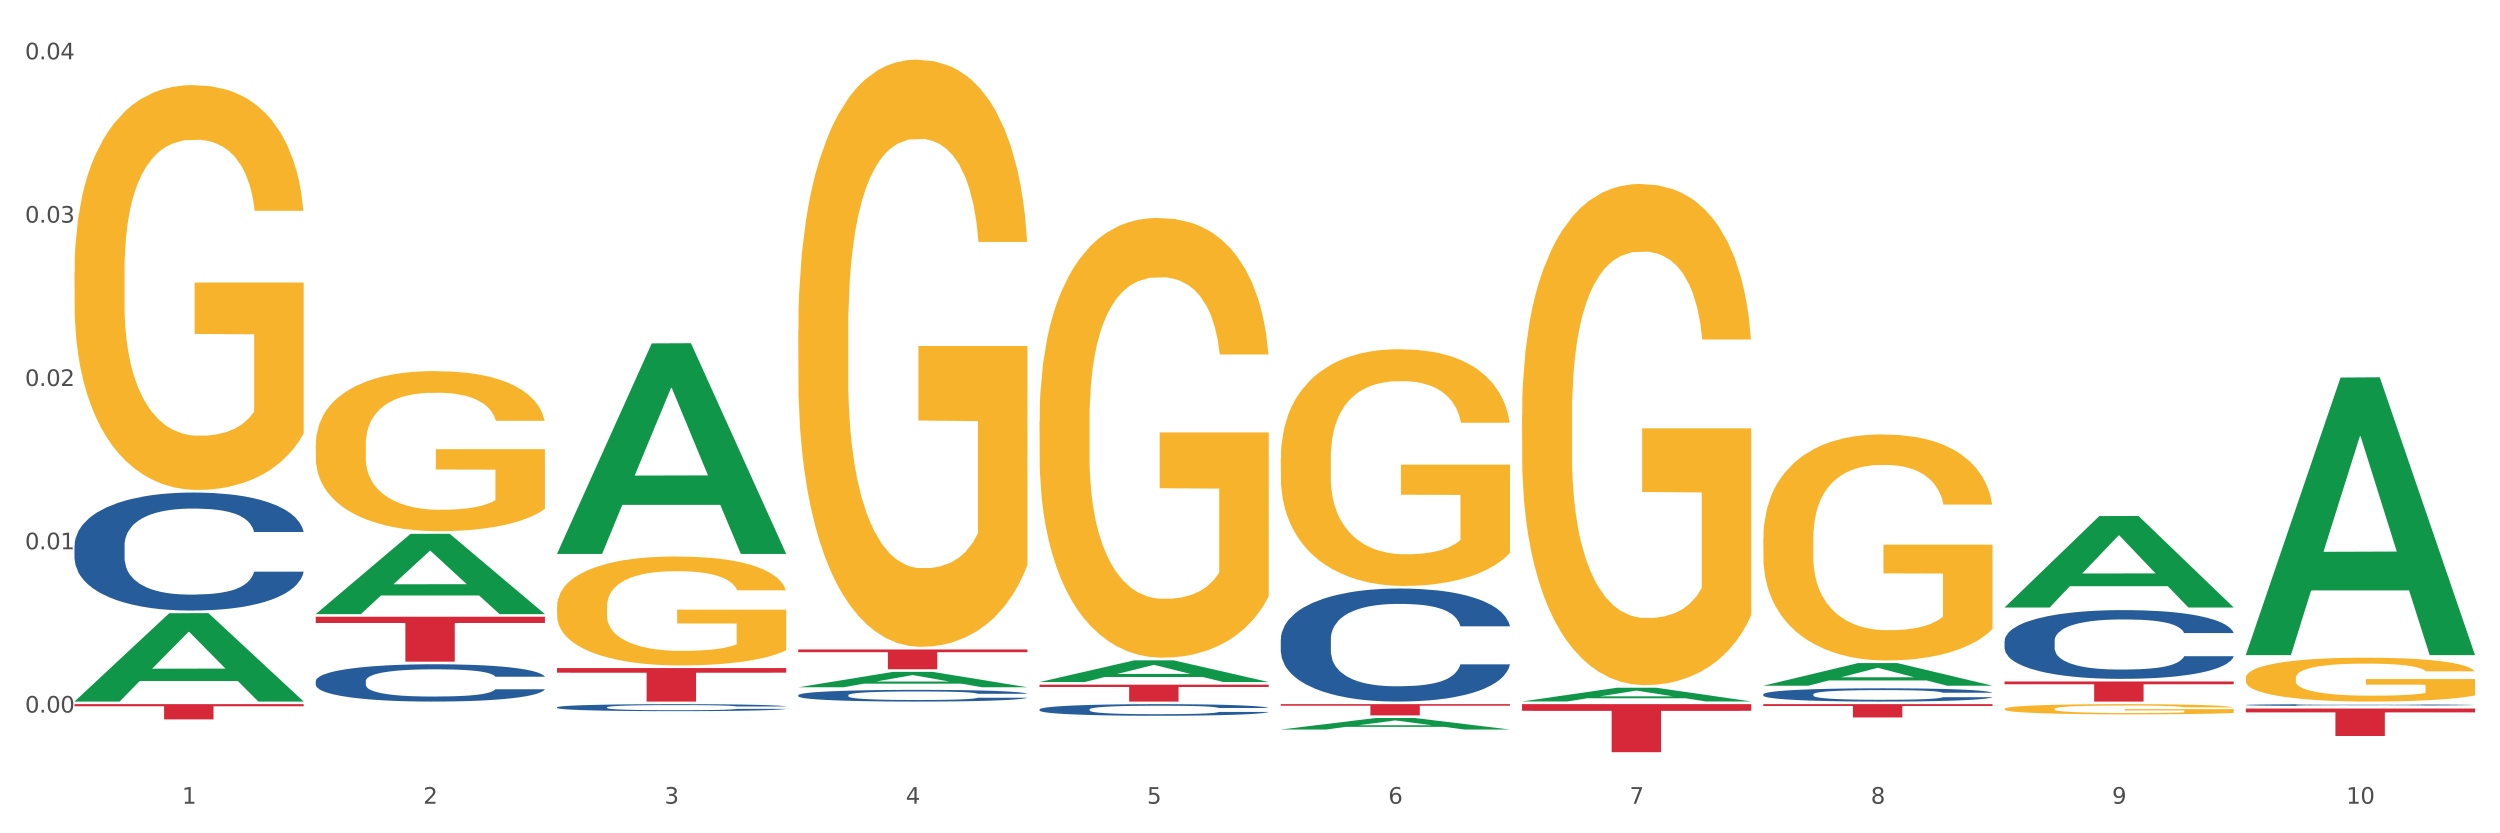 <?xml version="1.0" encoding="utf-8" standalone="no"?>
<!DOCTYPE svg PUBLIC "-//W3C//DTD SVG 1.1//EN"
  "http://www.w3.org/Graphics/SVG/1.1/DTD/svg11.dtd">
<svg xmlns:xlink="http://www.w3.org/1999/xlink" width="1080pt" height="360pt" viewBox="0 0 1080 360" xmlns="http://www.w3.org/2000/svg" version="1.1">
 <rect x="0" y="0" width="1080" height="360" fill="#333333" stroke="none"/>
 <defs>
  <style type="text/css">*{stroke-linejoin: round; stroke-linecap: butt}</style>
 </defs>
 <g id="figure_1">
  <g id="patch_1">
   <path d="M 0 360 
L 1080 360 
L 1080 0 
L 0 0 
z
" style="fill: #ffffff; stroke: #ffffff; stroke-linejoin: miter"/>
  </g>
  <g id="axes_1">
   <g id="matplotlib.axis_1">
    <g id="xtick_1">
     <g id="text_1">
      <!-- 1 -->
      <g style="fill: #4d4d4d" transform="translate(78.627 347.204) scale(0.096 -0.096)">
       <defs>
        <path id="DejaVuSans-31" d="M 794 531 
L 1825 531 
L 1825 4091 
L 703 3866 
L 703 4441 
L 1819 4666 
L 2450 4666 
L 2450 531 
L 3481 531 
L 3481 0 
L 794 0 
L 794 531 
z
" transform="scale(0.016)"/>
       </defs>
       <use xlink:href="#DejaVuSans-31"/>
      </g>
     </g>
    </g>
    <g id="xtick_2">
     <g id="text_2">
      <!-- 2 -->
      <g style="fill: #4d4d4d" transform="translate(182.851 347.204) scale(0.096 -0.096)">
       <defs>
        <path id="DejaVuSans-32" d="M 1228 531 
L 3431 531 
L 3431 0 
L 469 0 
L 469 531 
Q 828 903 1448 1529 
Q 2069 2156 2228 2338 
Q 2531 2678 2651 2914 
Q 2772 3150 2772 3378 
Q 2772 3750 2511 3984 
Q 2250 4219 1831 4219 
Q 1534 4219 1204 4116 
Q 875 4013 500 3803 
L 500 4441 
Q 881 4594 1212 4672 
Q 1544 4750 1819 4750 
Q 2544 4750 2975 4387 
Q 3406 4025 3406 3419 
Q 3406 3131 3298 2873 
Q 3191 2616 2906 2266 
Q 2828 2175 2409 1742 
Q 1991 1309 1228 531 
z
" transform="scale(0.016)"/>
       </defs>
       <use xlink:href="#DejaVuSans-32"/>
      </g>
     </g>
    </g>
    <g id="xtick_3">
     <g id="text_3">
      <!-- 3 -->
      <g style="fill: #4d4d4d" transform="translate(287.074 347.204) scale(0.096 -0.096)">
       <defs>
        <path id="DejaVuSans-33" d="M 2597 2516 
Q 3050 2419 3304 2112 
Q 3559 1806 3559 1356 
Q 3559 666 3084 287 
Q 2609 -91 1734 -91 
Q 1441 -91 1130 -33 
Q 819 25 488 141 
L 488 750 
Q 750 597 1062 519 
Q 1375 441 1716 441 
Q 2309 441 2620 675 
Q 2931 909 2931 1356 
Q 2931 1769 2642 2001 
Q 2353 2234 1838 2234 
L 1294 2234 
L 1294 2753 
L 1863 2753 
Q 2328 2753 2575 2939 
Q 2822 3125 2822 3475 
Q 2822 3834 2567 4026 
Q 2313 4219 1838 4219 
Q 1578 4219 1281 4162 
Q 984 4106 628 3988 
L 628 4550 
Q 988 4650 1302 4700 
Q 1616 4750 1894 4750 
Q 2613 4750 3031 4423 
Q 3450 4097 3450 3541 
Q 3450 3153 3228 2886 
Q 3006 2619 2597 2516 
z
" transform="scale(0.016)"/>
       </defs>
       <use xlink:href="#DejaVuSans-33"/>
      </g>
     </g>
    </g>
    <g id="xtick_4">
     <g id="text_4">
      <!-- 4 -->
      <g style="fill: #4d4d4d" transform="translate(391.298 347.204) scale(0.096 -0.096)">
       <defs>
        <path id="DejaVuSans-34" d="M 2419 4116 
L 825 1625 
L 2419 1625 
L 2419 4116 
z
M 2253 4666 
L 3047 4666 
L 3047 1625 
L 3713 1625 
L 3713 1100 
L 3047 1100 
L 3047 0 
L 2419 0 
L 2419 1100 
L 313 1100 
L 313 1709 
L 2253 4666 
z
" transform="scale(0.016)"/>
       </defs>
       <use xlink:href="#DejaVuSans-34"/>
      </g>
     </g>
    </g>
    <g id="xtick_5">
     <g id="text_5">
      <!-- 5 -->
      <g style="fill: #4d4d4d" transform="translate(495.522 347.204) scale(0.096 -0.096)">
       <defs>
        <path id="DejaVuSans-35" d="M 691 4666 
L 3169 4666 
L 3169 4134 
L 1269 4134 
L 1269 2991 
Q 1406 3038 1543 3061 
Q 1681 3084 1819 3084 
Q 2600 3084 3056 2656 
Q 3513 2228 3513 1497 
Q 3513 744 3044 326 
Q 2575 -91 1722 -91 
Q 1428 -91 1123 -41 
Q 819 9 494 109 
L 494 744 
Q 775 591 1075 516 
Q 1375 441 1709 441 
Q 2250 441 2565 725 
Q 2881 1009 2881 1497 
Q 2881 1984 2565 2268 
Q 2250 2553 1709 2553 
Q 1456 2553 1204 2497 
Q 953 2441 691 2322 
L 691 4666 
z
" transform="scale(0.016)"/>
       </defs>
       <use xlink:href="#DejaVuSans-35"/>
      </g>
     </g>
    </g>
    <g id="xtick_6">
     <g id="text_6">
      <!-- 6 -->
      <g style="fill: #4d4d4d" transform="translate(599.745 347.204) scale(0.096 -0.096)">
       <defs>
        <path id="DejaVuSans-36" d="M 2113 2584 
Q 1688 2584 1439 2293 
Q 1191 2003 1191 1497 
Q 1191 994 1439 701 
Q 1688 409 2113 409 
Q 2538 409 2786 701 
Q 3034 994 3034 1497 
Q 3034 2003 2786 2293 
Q 2538 2584 2113 2584 
z
M 3366 4563 
L 3366 3988 
Q 3128 4100 2886 4159 
Q 2644 4219 2406 4219 
Q 1781 4219 1451 3797 
Q 1122 3375 1075 2522 
Q 1259 2794 1537 2939 
Q 1816 3084 2150 3084 
Q 2853 3084 3261 2657 
Q 3669 2231 3669 1497 
Q 3669 778 3244 343 
Q 2819 -91 2113 -91 
Q 1303 -91 875 529 
Q 447 1150 447 2328 
Q 447 3434 972 4092 
Q 1497 4750 2381 4750 
Q 2619 4750 2861 4703 
Q 3103 4656 3366 4563 
z
" transform="scale(0.016)"/>
       </defs>
       <use xlink:href="#DejaVuSans-36"/>
      </g>
     </g>
    </g>
    <g id="xtick_7">
     <g id="text_7">
      <!-- 7 -->
      <g style="fill: #4d4d4d" transform="translate(703.969 347.204) scale(0.096 -0.096)">
       <defs>
        <path id="DejaVuSans-37" d="M 525 4666 
L 3525 4666 
L 3525 4397 
L 1831 0 
L 1172 0 
L 2766 4134 
L 525 4134 
L 525 4666 
z
" transform="scale(0.016)"/>
       </defs>
       <use xlink:href="#DejaVuSans-37"/>
      </g>
     </g>
    </g>
    <g id="xtick_8">
     <g id="text_8">
      <!-- 8 -->
      <g style="fill: #4d4d4d" transform="translate(808.193 347.204) scale(0.096 -0.096)">
       <defs>
        <path id="DejaVuSans-38" d="M 2034 2216 
Q 1584 2216 1326 1975 
Q 1069 1734 1069 1313 
Q 1069 891 1326 650 
Q 1584 409 2034 409 
Q 2484 409 2743 651 
Q 3003 894 3003 1313 
Q 3003 1734 2745 1975 
Q 2488 2216 2034 2216 
z
M 1403 2484 
Q 997 2584 770 2862 
Q 544 3141 544 3541 
Q 544 4100 942 4425 
Q 1341 4750 2034 4750 
Q 2731 4750 3128 4425 
Q 3525 4100 3525 3541 
Q 3525 3141 3298 2862 
Q 3072 2584 2669 2484 
Q 3125 2378 3379 2068 
Q 3634 1759 3634 1313 
Q 3634 634 3220 271 
Q 2806 -91 2034 -91 
Q 1263 -91 848 271 
Q 434 634 434 1313 
Q 434 1759 690 2068 
Q 947 2378 1403 2484 
z
M 1172 3481 
Q 1172 3119 1398 2916 
Q 1625 2713 2034 2713 
Q 2441 2713 2670 2916 
Q 2900 3119 2900 3481 
Q 2900 3844 2670 4047 
Q 2441 4250 2034 4250 
Q 1625 4250 1398 4047 
Q 1172 3844 1172 3481 
z
" transform="scale(0.016)"/>
       </defs>
       <use xlink:href="#DejaVuSans-38"/>
      </g>
     </g>
    </g>
    <g id="xtick_9">
     <g id="text_9">
      <!-- 9 -->
      <g style="fill: #4d4d4d" transform="translate(912.416 347.204) scale(0.096 -0.096)">
       <defs>
        <path id="DejaVuSans-39" d="M 703 97 
L 703 672 
Q 941 559 1184 500 
Q 1428 441 1663 441 
Q 2288 441 2617 861 
Q 2947 1281 2994 2138 
Q 2813 1869 2534 1725 
Q 2256 1581 1919 1581 
Q 1219 1581 811 2004 
Q 403 2428 403 3163 
Q 403 3881 828 4315 
Q 1253 4750 1959 4750 
Q 2769 4750 3195 4129 
Q 3622 3509 3622 2328 
Q 3622 1225 3098 567 
Q 2575 -91 1691 -91 
Q 1453 -91 1209 -44 
Q 966 3 703 97 
z
M 1959 2075 
Q 2384 2075 2632 2365 
Q 2881 2656 2881 3163 
Q 2881 3666 2632 3958 
Q 2384 4250 1959 4250 
Q 1534 4250 1286 3958 
Q 1038 3666 1038 3163 
Q 1038 2656 1286 2365 
Q 1534 2075 1959 2075 
z
" transform="scale(0.016)"/>
       </defs>
       <use xlink:href="#DejaVuSans-39"/>
      </g>
     </g>
    </g>
    <g id="xtick_10">
     <g id="text_10">
      <!-- 10 -->
      <g style="fill: #4d4d4d" transform="translate(1013.586 347.204) scale(0.096 -0.096)">
       <defs>
        <path id="DejaVuSans-30" d="M 2034 4250 
Q 1547 4250 1301 3770 
Q 1056 3291 1056 2328 
Q 1056 1369 1301 889 
Q 1547 409 2034 409 
Q 2525 409 2770 889 
Q 3016 1369 3016 2328 
Q 3016 3291 2770 3770 
Q 2525 4250 2034 4250 
z
M 2034 4750 
Q 2819 4750 3233 4129 
Q 3647 3509 3647 2328 
Q 3647 1150 3233 529 
Q 2819 -91 2034 -91 
Q 1250 -91 836 529 
Q 422 1150 422 2328 
Q 422 3509 836 4129 
Q 1250 4750 2034 4750 
z
" transform="scale(0.016)"/>
       </defs>
       <use xlink:href="#DejaVuSans-31"/>
       <use xlink:href="#DejaVuSans-30" transform="translate(63.623 0)"/>
      </g>
     </g>
    </g>
    <g id="xtick_11"/>
    <g id="xtick_12"/>
    <g id="xtick_13"/>
    <g id="xtick_14"/>
    <g id="xtick_15"/>
    <g id="xtick_16"/>
    <g id="xtick_17"/>
    <g id="xtick_18"/>
    <g id="xtick_19"/>
   </g>
   <g id="matplotlib.axis_2">
    <g id="ytick_1">
     <g id="text_11">
      <!-- 0.00 -->
      <g style="fill: #4d4d4d" transform="translate(10.8 307.839) scale(0.096 -0.096)">
       <defs>
        <path id="DejaVuSans-2e" d="M 684 794 
L 1344 794 
L 1344 0 
L 684 0 
L 684 794 
z
" transform="scale(0.016)"/>
       </defs>
       <use xlink:href="#DejaVuSans-30"/>
       <use xlink:href="#DejaVuSans-2e" transform="translate(63.623 0)"/>
       <use xlink:href="#DejaVuSans-30" transform="translate(95.41 0)"/>
       <use xlink:href="#DejaVuSans-30" transform="translate(159.033 0)"/>
      </g>
     </g>
    </g>
    <g id="ytick_2">
     <g id="text_12">
      <!-- 0.01 -->
      <g style="fill: #4d4d4d" transform="translate(10.8 237.29) scale(0.096 -0.096)">
       <use xlink:href="#DejaVuSans-30"/>
       <use xlink:href="#DejaVuSans-2e" transform="translate(63.623 0)"/>
       <use xlink:href="#DejaVuSans-30" transform="translate(95.41 0)"/>
       <use xlink:href="#DejaVuSans-31" transform="translate(159.033 0)"/>
      </g>
     </g>
    </g>
    <g id="ytick_3">
     <g id="text_13">
      <!-- 0.02 -->
      <g style="fill: #4d4d4d" transform="translate(10.8 166.74) scale(0.096 -0.096)">
       <use xlink:href="#DejaVuSans-30"/>
       <use xlink:href="#DejaVuSans-2e" transform="translate(63.623 0)"/>
       <use xlink:href="#DejaVuSans-30" transform="translate(95.41 0)"/>
       <use xlink:href="#DejaVuSans-32" transform="translate(159.033 0)"/>
      </g>
     </g>
    </g>
    <g id="ytick_4">
     <g id="text_14">
      <!-- 0.03 -->
      <g style="fill: #4d4d4d" transform="translate(10.8 96.19) scale(0.096 -0.096)">
       <use xlink:href="#DejaVuSans-30"/>
       <use xlink:href="#DejaVuSans-2e" transform="translate(63.623 0)"/>
       <use xlink:href="#DejaVuSans-30" transform="translate(95.41 0)"/>
       <use xlink:href="#DejaVuSans-33" transform="translate(159.033 0)"/>
      </g>
     </g>
    </g>
    <g id="ytick_5">
     <g id="text_15">
      <!-- 0.04 -->
      <g style="fill: #4d4d4d" transform="translate(10.8 25.641) scale(0.096 -0.096)">
       <use xlink:href="#DejaVuSans-30"/>
       <use xlink:href="#DejaVuSans-2e" transform="translate(63.623 0)"/>
       <use xlink:href="#DejaVuSans-30" transform="translate(95.41 0)"/>
       <use xlink:href="#DejaVuSans-34" transform="translate(159.033 0)"/>
      </g>
     </g>
    </g>
    <g id="ytick_6"/>
    <g id="ytick_7"/>
    <g id="ytick_8"/>
    <g id="ytick_9"/>
   </g>
   <g id="PolyCollection_1">
    <path d="M 32.175 303.007 
L 32.277 302.971 
L 73.107 264.907 
L 90.051 264.871 
L 131.187 303.078 
L 111.589 303.078 
L 102.709 294.181 
L 60.552 294.181 
L 60.246 294.325 
L 51.671 303.078 
L 32.175 303.078 
L 32.175 303.007 
L 65.86 288.872 
L 97.401 288.836 
L 81.783 273.015 
L 81.579 272.943 
L 81.375 273.05 
L 65.758 288.836 
L 65.86 288.872 
L 32.175 303.007 
z
" clip-path="url(#p57b62909e0)" style="fill: #109648"/>
    <path d="M 761.74 304.192 
L 860.753 304.192 
L 860.753 304.992 
L 821.805 304.998 
L 821.805 309.951 
L 800.454 309.951 
L 800.454 304.998 
L 761.74 304.992 
L 761.74 304.197 
L 761.74 304.192 
z
" clip-path="url(#p57b62909e0)" style="fill: #d62839"/>
    <path d="M 657.517 304.192 
L 756.529 304.192 
L 756.529 307.077 
L 717.581 307.096 
L 717.581 324.95 
L 696.23 324.95 
L 696.23 307.096 
L 657.517 307.077 
L 657.517 304.211 
L 657.517 304.192 
z
" clip-path="url(#p57b62909e0)" style="fill: #d62839"/>
    <path d="M 553.293 304.192 
L 652.306 304.192 
L 652.306 304.869 
L 613.358 304.874 
L 613.358 309.065 
L 592.006 309.065 
L 592.006 304.874 
L 553.293 304.869 
L 553.293 304.197 
L 553.293 304.192 
z
" clip-path="url(#p57b62909e0)" style="fill: #d62839"/>
    <path d="M 449.069 295.763 
L 548.082 295.763 
L 548.082 296.78 
L 509.134 296.787 
L 509.134 303.078 
L 487.783 303.078 
L 487.783 296.787 
L 449.069 296.78 
L 449.069 295.77 
L 449.069 295.763 
z
" clip-path="url(#p57b62909e0)" style="fill: #d62839"/>
    <path d="M 32.175 117.579 
L 32.292 117.419 
L 32.292 111.669 
L 32.526 106.717 
L 33.695 94.737 
L 35.448 84.833 
L 36.734 79.562 
L 38.02 75.249 
L 39.54 70.936 
L 41.41 66.464 
L 44.8 59.914 
L 46.904 56.56 
L 49.476 53.046 
L 54.152 47.934 
L 57.542 45.059 
L 61.049 42.663 
L 66.777 39.788 
L 70.517 38.51 
L 74.492 37.551 
L 79.285 36.912 
L 82.909 36.753 
L 90.858 37.232 
L 97.638 38.67 
L 100.911 39.788 
L 105.119 41.704 
L 107.34 42.982 
L 110.964 45.538 
L 114.705 48.893 
L 117.277 51.768 
L 121.134 57.199 
L 124.057 62.63 
L 126.745 69.339 
L 128.148 73.971 
L 129.2 78.284 
L 130.135 83.236 
L 131.071 91.063 
L 110.029 91.063 
L 109.211 85.472 
L 107.925 80.201 
L 106.054 75.089 
L 104.418 71.895 
L 101.612 67.901 
L 99.041 65.345 
L 96.352 63.429 
L 93.079 61.831 
L 90.507 61.033 
L 86.883 60.394 
L 79.752 60.553 
L 74.96 61.831 
L 71.686 63.429 
L 69.582 64.866 
L 67.712 66.464 
L 65.608 68.7 
L 63.153 72.054 
L 61.399 75.089 
L 59.646 78.923 
L 58.243 82.757 
L 56.957 87.229 
L 55.905 92.021 
L 55.087 96.973 
L 54.386 103.043 
L 53.801 113.106 
L 53.801 134.99 
L 54.035 139.942 
L 54.619 146.491 
L 55.321 151.443 
L 56.49 157.353 
L 57.542 161.347 
L 59.529 167.097 
L 61.75 171.889 
L 63.504 174.924 
L 65.257 177.48 
L 68.296 180.994 
L 71.686 183.869 
L 74.609 185.626 
L 78.583 187.224 
L 81.272 187.863 
L 83.61 188.182 
L 89.338 188.182 
L 93.429 187.703 
L 97.988 186.585 
L 101.495 185.147 
L 104.418 183.39 
L 107.691 180.515 
L 109.795 177.799 
L 109.795 144.415 
L 84.078 144.255 
L 84.078 122.052 
L 131.187 122.052 
L 131.187 187.224 
L 129.2 190.578 
L 126.979 193.613 
L 124.641 196.329 
L 121.134 199.683 
L 116.926 202.878 
L 113.185 205.114 
L 109.211 207.031 
L 104.535 208.788 
L 98.456 210.386 
L 94.715 211.024 
L 90.039 211.504 
L 84.545 211.663 
L 79.752 211.344 
L 75.076 210.545 
L 70.167 209.108 
L 65.374 207.031 
L 61.75 204.955 
L 58.126 202.399 
L 54.269 199.044 
L 51.229 195.85 
L 48.891 192.974 
L 46.32 189.3 
L 43.514 184.508 
L 41.41 180.195 
L 39.54 175.723 
L 37.552 169.972 
L 36.15 165.021 
L 34.747 158.791 
L 33.928 154.159 
L 32.993 146.97 
L 32.292 136.907 
L 32.175 117.579 
z
" clip-path="url(#p57b62909e0)" style="fill: #f7b32b"/>
    <path d="M 240.622 288.591 
L 339.635 288.591 
L 339.635 290.604 
L 300.687 290.618 
L 300.687 303.078 
L 279.336 303.078 
L 279.336 290.618 
L 240.622 290.604 
L 240.622 288.605 
L 240.622 288.591 
z
" clip-path="url(#p57b62909e0)" style="fill: #d62839"/>
    <path d="M 136.399 266.425 
L 235.411 266.425 
L 235.411 269.124 
L 196.463 269.142 
L 196.463 285.845 
L 175.112 285.845 
L 175.112 269.142 
L 136.399 269.124 
L 136.399 266.443 
L 136.399 266.425 
z
" clip-path="url(#p57b62909e0)" style="fill: #d62839"/>
    <path d="M 32.175 304.192 
L 131.187 304.192 
L 131.187 305.106 
L 92.239 305.113 
L 92.239 310.772 
L 70.888 310.772 
L 70.888 305.113 
L 32.175 305.106 
L 32.175 304.198 
L 32.175 304.192 
z
" clip-path="url(#p57b62909e0)" style="fill: #d62839"/>
    <path d="M 32.175 235.683 
L 32.292 235.637 
L 32.292 234.333 
L 32.643 232.564 
L 33.931 229.305 
L 35.569 226.837 
L 38.378 223.951 
L 39.899 222.74 
L 41.889 221.39 
L 45.985 219.202 
L 50.667 217.34 
L 53.944 216.315 
L 56.401 215.664 
L 61.902 214.5 
L 65.062 213.988 
L 68.339 213.569 
L 71.148 213.289 
L 75.829 212.963 
L 79.575 212.824 
L 83.905 212.777 
L 87.533 212.824 
L 92.331 213.01 
L 99.354 213.569 
L 102.045 213.895 
L 105.674 214.453 
L 109.419 215.198 
L 112.462 215.943 
L 115.973 217.014 
L 119.601 218.411 
L 123.112 220.18 
L 125.57 221.809 
L 127.559 223.532 
L 129.315 225.627 
L 130.602 227.908 
L 131.187 229.817 
L 109.77 229.817 
L 109.185 228.094 
L 108.014 226.232 
L 106.844 224.975 
L 105.557 223.951 
L 103.567 222.787 
L 101.811 222.042 
L 98.886 221.157 
L 96.194 220.599 
L 93.97 220.273 
L 91.278 219.993 
L 85.543 219.714 
L 81.447 219.714 
L 78.872 219.807 
L 75.712 220.04 
L 73.021 220.366 
L 69.861 220.925 
L 67.403 221.53 
L 64.945 222.321 
L 63.541 222.88 
L 61.434 223.904 
L 60.03 224.742 
L 58.157 226.186 
L 57.104 227.21 
L 55.231 229.864 
L 54.412 231.819 
L 54.061 233.169 
L 53.827 234.659 
L 53.827 241.922 
L 54.529 245.181 
L 55.114 246.578 
L 56.05 248.16 
L 57.806 250.209 
L 60.381 252.211 
L 63.072 253.654 
L 65.296 254.539 
L 67.403 255.191 
L 69.509 255.703 
L 72.084 256.168 
L 74.191 256.448 
L 77.351 256.727 
L 81.096 256.867 
L 84.022 256.867 
L 89.991 256.634 
L 92.683 256.401 
L 95.257 256.075 
L 98.066 255.563 
L 100.29 255.004 
L 101.577 254.585 
L 103.684 253.701 
L 105.322 252.77 
L 106.727 251.699 
L 107.663 250.768 
L 108.717 249.371 
L 109.536 247.788 
L 109.77 246.95 
L 131.187 246.95 
L 130.719 248.626 
L 129.9 250.256 
L 128.262 252.444 
L 126.974 253.701 
L 124.985 255.237 
L 122.878 256.541 
L 119.952 257.984 
L 117.26 259.055 
L 114.451 259.986 
L 111.408 260.824 
L 105.908 261.988 
L 103.918 262.314 
L 99.705 262.872 
L 96.428 263.198 
L 91.629 263.524 
L 86.714 263.71 
L 81.564 263.757 
L 77 263.664 
L 71.967 263.385 
L 68.807 263.105 
L 65.296 262.686 
L 61.2 262.034 
L 57.338 261.243 
L 53.71 260.312 
L 50.316 259.241 
L 47.156 258.031 
L 43.059 256.029 
L 40.016 254.073 
L 37.793 252.257 
L 36.271 250.721 
L 34.75 248.766 
L 33.931 247.416 
L 32.643 244.157 
L 32.175 241.13 
L 32.175 235.683 
z
" clip-path="url(#p57b62909e0)" style="fill: #255c99"/>
    <path d="M 136.399 294.202 
L 136.516 294.187 
L 136.516 293.775 
L 136.867 293.215 
L 138.154 292.185 
L 139.793 291.405 
L 142.602 290.492 
L 144.123 290.109 
L 146.113 289.682 
L 150.209 288.991 
L 154.89 288.402 
L 158.167 288.078 
L 160.625 287.872 
L 166.126 287.504 
L 169.286 287.342 
L 172.563 287.209 
L 175.372 287.121 
L 180.053 287.018 
L 183.798 286.974 
L 188.129 286.959 
L 191.757 286.974 
L 196.555 287.033 
L 203.577 287.209 
L 206.269 287.312 
L 209.897 287.489 
L 213.642 287.725 
L 216.685 287.96 
L 220.196 288.299 
L 223.824 288.74 
L 227.336 289.3 
L 229.793 289.815 
L 231.783 290.36 
L 233.538 291.022 
L 234.826 291.743 
L 235.411 292.347 
L 213.993 292.347 
L 213.408 291.802 
L 212.238 291.213 
L 211.068 290.816 
L 209.78 290.492 
L 207.791 290.124 
L 206.035 289.889 
L 203.109 289.609 
L 200.417 289.432 
L 198.194 289.329 
L 195.502 289.241 
L 189.767 289.152 
L 185.671 289.152 
L 183.096 289.182 
L 179.936 289.256 
L 177.244 289.359 
L 174.084 289.535 
L 171.626 289.727 
L 169.169 289.977 
L 167.764 290.153 
L 165.658 290.477 
L 164.253 290.742 
L 162.381 291.199 
L 161.327 291.523 
L 159.455 292.362 
L 158.635 292.98 
L 158.284 293.407 
L 158.05 293.878 
L 158.05 296.174 
L 158.752 297.205 
L 159.338 297.646 
L 160.274 298.147 
L 162.029 298.795 
L 164.604 299.428 
L 167.296 299.884 
L 169.52 300.164 
L 171.626 300.37 
L 173.733 300.532 
L 176.308 300.679 
L 178.415 300.767 
L 181.575 300.855 
L 185.32 300.9 
L 188.246 300.9 
L 194.214 300.826 
L 196.906 300.752 
L 199.481 300.649 
L 202.29 300.487 
L 204.514 300.311 
L 205.801 300.178 
L 207.908 299.899 
L 209.546 299.604 
L 210.951 299.266 
L 211.887 298.971 
L 212.94 298.53 
L 213.759 298.029 
L 213.993 297.764 
L 235.411 297.764 
L 234.943 298.294 
L 234.124 298.809 
L 232.485 299.501 
L 231.198 299.899 
L 229.208 300.384 
L 227.102 300.797 
L 224.176 301.253 
L 221.484 301.591 
L 218.675 301.886 
L 215.632 302.151 
L 210.131 302.519 
L 208.142 302.622 
L 203.928 302.799 
L 200.651 302.902 
L 195.853 303.005 
L 190.937 303.064 
L 185.788 303.078 
L 181.223 303.049 
L 176.191 302.96 
L 173.031 302.872 
L 169.52 302.74 
L 165.424 302.534 
L 161.561 302.283 
L 157.933 301.989 
L 154.539 301.65 
L 151.379 301.268 
L 147.283 300.635 
L 144.24 300.016 
L 142.016 299.442 
L 140.495 298.956 
L 138.973 298.338 
L 138.154 297.911 
L 136.867 296.881 
L 136.399 295.924 
L 136.399 294.202 
z
" clip-path="url(#p57b62909e0)" style="fill: #255c99"/>
    <path d="M 240.622 305.552 
L 240.739 305.549 
L 240.739 305.472 
L 241.09 305.367 
L 242.378 305.173 
L 244.016 305.027 
L 246.825 304.855 
L 248.347 304.784 
L 250.336 304.703 
L 254.432 304.573 
L 259.114 304.463 
L 262.391 304.402 
L 264.849 304.363 
L 270.349 304.294 
L 273.509 304.264 
L 276.786 304.239 
L 279.595 304.222 
L 284.277 304.203 
L 288.022 304.195 
L 292.352 304.192 
L 295.98 304.195 
L 300.779 304.206 
L 307.801 304.239 
L 310.493 304.258 
L 314.121 304.291 
L 317.866 304.336 
L 320.909 304.38 
L 324.42 304.444 
L 328.048 304.526 
L 331.559 304.631 
L 334.017 304.728 
L 336.007 304.83 
L 337.762 304.955 
L 339.049 305.09 
L 339.635 305.204 
L 318.217 305.204 
L 317.632 305.101 
L 316.462 304.991 
L 315.291 304.916 
L 314.004 304.855 
L 312.014 304.786 
L 310.259 304.742 
L 307.333 304.69 
L 304.641 304.656 
L 302.417 304.637 
L 299.725 304.62 
L 293.991 304.604 
L 289.894 304.604 
L 287.32 304.609 
L 284.16 304.623 
L 281.468 304.643 
L 278.308 304.676 
L 275.85 304.712 
L 273.392 304.759 
L 271.988 304.792 
L 269.881 304.853 
L 268.477 304.902 
L 266.604 304.988 
L 265.551 305.049 
L 263.678 305.206 
L 262.859 305.323 
L 262.508 305.403 
L 262.274 305.491 
L 262.274 305.922 
L 262.976 306.116 
L 263.561 306.199 
L 264.498 306.293 
L 266.253 306.414 
L 268.828 306.533 
L 271.52 306.619 
L 273.743 306.671 
L 275.85 306.71 
L 277.957 306.74 
L 280.532 306.768 
L 282.638 306.785 
L 285.798 306.801 
L 289.543 306.81 
L 292.469 306.81 
L 298.438 306.796 
L 301.13 306.782 
L 303.705 306.763 
L 306.513 306.732 
L 308.737 306.699 
L 310.025 306.674 
L 312.131 306.622 
L 313.77 306.566 
L 315.174 306.503 
L 316.11 306.447 
L 317.164 306.365 
L 317.983 306.271 
L 318.217 306.221 
L 339.635 306.221 
L 339.167 306.32 
L 338.347 306.417 
L 336.709 306.547 
L 335.421 306.622 
L 333.432 306.713 
L 331.325 306.79 
L 328.399 306.876 
L 325.707 306.94 
L 322.899 306.995 
L 319.856 307.045 
L 314.355 307.114 
L 312.365 307.133 
L 308.152 307.166 
L 304.875 307.186 
L 300.077 307.205 
L 295.161 307.216 
L 290.011 307.219 
L 285.447 307.213 
L 280.414 307.197 
L 277.254 307.18 
L 273.743 307.155 
L 269.647 307.116 
L 265.785 307.069 
L 262.157 307.014 
L 258.763 306.951 
L 255.603 306.879 
L 251.507 306.76 
L 248.464 306.644 
L 246.24 306.536 
L 244.718 306.445 
L 243.197 306.329 
L 242.378 306.248 
L 241.09 306.055 
L 240.622 305.875 
L 240.622 305.552 
z
" clip-path="url(#p57b62909e0)" style="fill: #255c99"/>
    <path d="M 344.846 300.294 
L 344.963 300.289 
L 344.963 300.16 
L 345.314 299.984 
L 346.601 299.661 
L 348.24 299.416 
L 351.049 299.13 
L 352.57 299.01 
L 354.56 298.876 
L 358.656 298.659 
L 363.338 298.474 
L 366.615 298.373 
L 369.072 298.308 
L 374.573 298.193 
L 377.733 298.142 
L 381.01 298.1 
L 383.819 298.073 
L 388.5 298.04 
L 392.245 298.027 
L 396.576 298.022 
L 400.204 298.027 
L 405.002 298.045 
L 412.025 298.1 
L 414.716 298.133 
L 418.344 298.188 
L 422.09 298.262 
L 425.133 298.336 
L 428.644 298.442 
L 432.272 298.581 
L 435.783 298.756 
L 438.241 298.918 
L 440.23 299.089 
L 441.986 299.296 
L 443.273 299.523 
L 443.858 299.712 
L 422.441 299.712 
L 421.856 299.541 
L 420.685 299.356 
L 419.515 299.232 
L 418.227 299.13 
L 416.238 299.015 
L 414.482 298.941 
L 411.556 298.853 
L 408.865 298.798 
L 406.641 298.765 
L 403.949 298.738 
L 398.214 298.71 
L 394.118 298.71 
L 391.543 298.719 
L 388.383 298.742 
L 385.691 298.775 
L 382.531 298.83 
L 380.074 298.89 
L 377.616 298.969 
L 376.211 299.024 
L 374.105 299.126 
L 372.7 299.209 
L 370.828 299.352 
L 369.775 299.453 
L 367.902 299.717 
L 367.083 299.911 
L 366.732 300.044 
L 366.498 300.192 
L 366.498 300.913 
L 367.2 301.236 
L 367.785 301.374 
L 368.721 301.531 
L 370.477 301.735 
L 373.052 301.933 
L 375.743 302.076 
L 377.967 302.164 
L 380.074 302.229 
L 382.18 302.279 
L 384.755 302.326 
L 386.862 302.353 
L 390.022 302.381 
L 393.767 302.395 
L 396.693 302.395 
L 402.662 302.372 
L 405.353 302.349 
L 407.928 302.316 
L 410.737 302.266 
L 412.961 302.21 
L 414.248 302.169 
L 416.355 302.081 
L 417.993 301.988 
L 419.398 301.882 
L 420.334 301.79 
L 421.387 301.651 
L 422.207 301.494 
L 422.441 301.411 
L 443.858 301.411 
L 443.39 301.578 
L 442.571 301.739 
L 440.932 301.956 
L 439.645 302.081 
L 437.655 302.233 
L 435.549 302.363 
L 432.623 302.506 
L 429.931 302.612 
L 427.122 302.704 
L 424.079 302.787 
L 418.579 302.903 
L 416.589 302.935 
L 412.376 302.991 
L 409.099 303.023 
L 404.3 303.055 
L 399.385 303.074 
L 394.235 303.078 
L 389.671 303.069 
L 384.638 303.041 
L 381.478 303.014 
L 377.967 302.972 
L 373.871 302.907 
L 370.009 302.829 
L 366.38 302.737 
L 362.986 302.63 
L 359.826 302.51 
L 355.73 302.312 
L 352.687 302.118 
L 350.464 301.938 
L 348.942 301.785 
L 347.421 301.591 
L 346.601 301.457 
L 345.314 301.134 
L 344.846 300.834 
L 344.846 300.294 
z
" clip-path="url(#p57b62909e0)" style="fill: #255c99"/>
    <path d="M 865.964 294.381 
L 964.976 294.381 
L 964.976 295.59 
L 926.028 295.598 
L 926.028 303.078 
L 904.677 303.078 
L 904.677 295.598 
L 865.964 295.59 
L 865.964 294.389 
L 865.964 294.381 
z
" clip-path="url(#p57b62909e0)" style="fill: #d62839"/>
    <path d="M 449.069 306.445 
L 449.187 306.44 
L 449.187 306.312 
L 449.538 306.138 
L 450.825 305.817 
L 452.464 305.575 
L 455.272 305.291 
L 456.794 305.172 
L 458.783 305.039 
L 462.88 304.824 
L 467.561 304.641 
L 470.838 304.54 
L 473.296 304.476 
L 478.797 304.361 
L 481.957 304.311 
L 485.234 304.27 
L 488.042 304.242 
L 492.724 304.21 
L 496.469 304.197 
L 500.799 304.192 
L 504.427 304.197 
L 509.226 304.215 
L 516.248 304.27 
L 518.94 304.302 
L 522.568 304.357 
L 526.313 304.43 
L 529.356 304.503 
L 532.867 304.609 
L 536.495 304.746 
L 540.006 304.92 
L 542.464 305.08 
L 544.454 305.25 
L 546.209 305.456 
L 547.497 305.68 
L 548.082 305.868 
L 526.664 305.868 
L 526.079 305.698 
L 524.909 305.515 
L 523.738 305.392 
L 522.451 305.291 
L 520.461 305.176 
L 518.706 305.103 
L 515.78 305.016 
L 513.088 304.961 
L 510.864 304.929 
L 508.173 304.902 
L 502.438 304.874 
L 498.342 304.874 
L 495.767 304.883 
L 492.607 304.906 
L 489.915 304.938 
L 486.755 304.993 
L 484.297 305.053 
L 481.84 305.131 
L 480.435 305.186 
L 478.328 305.286 
L 476.924 305.369 
L 475.051 305.511 
L 473.998 305.611 
L 472.126 305.872 
L 471.306 306.065 
L 470.955 306.197 
L 470.721 306.344 
L 470.721 307.058 
L 471.423 307.379 
L 472.009 307.516 
L 472.945 307.672 
L 474.7 307.873 
L 477.275 308.07 
L 479.967 308.212 
L 482.191 308.299 
L 484.297 308.363 
L 486.404 308.413 
L 488.979 308.459 
L 491.085 308.487 
L 494.245 308.514 
L 497.991 308.528 
L 500.916 308.528 
L 506.885 308.505 
L 509.577 308.482 
L 512.152 308.45 
L 514.961 308.4 
L 517.184 308.345 
L 518.472 308.304 
L 520.578 308.217 
L 522.217 308.125 
L 523.621 308.02 
L 524.558 307.928 
L 525.611 307.791 
L 526.43 307.635 
L 526.664 307.553 
L 548.082 307.553 
L 547.614 307.718 
L 546.795 307.878 
L 545.156 308.093 
L 543.869 308.217 
L 541.879 308.368 
L 539.772 308.496 
L 536.846 308.638 
L 534.155 308.743 
L 531.346 308.835 
L 528.303 308.917 
L 522.802 309.032 
L 520.813 309.064 
L 516.599 309.119 
L 513.322 309.151 
L 508.524 309.183 
L 503.608 309.201 
L 498.459 309.206 
L 493.894 309.196 
L 488.862 309.169 
L 485.702 309.141 
L 482.191 309.1 
L 478.094 309.036 
L 474.232 308.958 
L 470.604 308.867 
L 467.21 308.761 
L 464.05 308.642 
L 459.954 308.446 
L 456.911 308.253 
L 454.687 308.075 
L 453.166 307.924 
L 451.644 307.731 
L 450.825 307.598 
L 449.538 307.278 
L 449.069 306.98 
L 449.069 306.445 
z
" clip-path="url(#p57b62909e0)" style="fill: #255c99"/>
    <path d="M 761.74 299.921 
L 761.857 299.916 
L 761.857 299.769 
L 762.208 299.57 
L 763.496 299.204 
L 765.134 298.926 
L 767.943 298.601 
L 769.465 298.465 
L 771.454 298.313 
L 775.551 298.067 
L 780.232 297.858 
L 783.509 297.743 
L 785.967 297.669 
L 791.467 297.538 
L 794.627 297.481 
L 797.904 297.434 
L 800.713 297.402 
L 805.395 297.366 
L 809.14 297.35 
L 813.47 297.345 
L 817.098 297.35 
L 821.897 297.371 
L 828.919 297.434 
L 831.611 297.47 
L 835.239 297.533 
L 838.984 297.617 
L 842.027 297.701 
L 845.538 297.821 
L 849.166 297.978 
L 852.677 298.177 
L 855.135 298.36 
L 857.125 298.554 
L 858.88 298.79 
L 860.168 299.046 
L 860.753 299.261 
L 839.335 299.261 
L 838.75 299.067 
L 837.58 298.858 
L 836.409 298.717 
L 835.122 298.601 
L 833.132 298.47 
L 831.377 298.387 
L 828.451 298.287 
L 825.759 298.224 
L 823.535 298.188 
L 820.843 298.156 
L 815.109 298.125 
L 811.012 298.125 
L 808.438 298.135 
L 805.278 298.162 
L 802.586 298.198 
L 799.426 298.261 
L 796.968 298.329 
L 794.51 298.418 
L 793.106 298.481 
L 790.999 298.596 
L 789.595 298.69 
L 787.722 298.853 
L 786.669 298.968 
L 784.796 299.266 
L 783.977 299.486 
L 783.626 299.638 
L 783.392 299.806 
L 783.392 300.623 
L 784.094 300.989 
L 784.679 301.146 
L 785.616 301.324 
L 787.371 301.555 
L 789.946 301.78 
L 792.638 301.942 
L 794.862 302.041 
L 796.968 302.115 
L 799.075 302.172 
L 801.65 302.225 
L 803.756 302.256 
L 806.916 302.288 
L 810.661 302.303 
L 813.587 302.303 
L 819.556 302.277 
L 822.248 302.251 
L 824.823 302.214 
L 827.632 302.157 
L 829.855 302.094 
L 831.143 302.047 
L 833.249 301.947 
L 834.888 301.843 
L 836.292 301.722 
L 837.229 301.617 
L 838.282 301.46 
L 839.101 301.282 
L 839.335 301.188 
L 860.753 301.188 
L 860.285 301.377 
L 859.465 301.56 
L 857.827 301.806 
L 856.539 301.947 
L 854.55 302.12 
L 852.443 302.267 
L 849.517 302.429 
L 846.825 302.549 
L 844.017 302.654 
L 840.974 302.748 
L 835.473 302.879 
L 833.483 302.916 
L 829.27 302.979 
L 825.993 303.015 
L 821.195 303.052 
L 816.279 303.073 
L 811.13 303.078 
L 806.565 303.068 
L 801.533 303.036 
L 798.373 303.005 
L 794.862 302.958 
L 790.765 302.885 
L 786.903 302.796 
L 783.275 302.691 
L 779.881 302.57 
L 776.721 302.434 
L 772.625 302.209 
L 769.582 301.989 
L 767.358 301.785 
L 765.837 301.612 
L 764.315 301.392 
L 763.496 301.24 
L 762.208 300.874 
L 761.74 300.533 
L 761.74 299.921 
z
" clip-path="url(#p57b62909e0)" style="fill: #255c99"/>
    <path d="M 865.964 276.911 
L 866.081 276.883 
L 866.081 276.124 
L 866.432 275.093 
L 867.719 273.194 
L 869.358 271.757 
L 872.167 270.075 
L 873.688 269.369 
L 875.678 268.583 
L 879.774 267.308 
L 884.456 266.223 
L 887.733 265.626 
L 890.19 265.246 
L 895.691 264.568 
L 898.851 264.27 
L 902.128 264.026 
L 904.937 263.863 
L 909.618 263.673 
L 913.364 263.592 
L 917.694 263.565 
L 921.322 263.592 
L 926.12 263.7 
L 933.143 264.026 
L 935.834 264.216 
L 939.463 264.541 
L 943.208 264.975 
L 946.251 265.409 
L 949.762 266.033 
L 953.39 266.847 
L 956.901 267.878 
L 959.359 268.827 
L 961.348 269.831 
L 963.104 271.051 
L 964.391 272.38 
L 964.976 273.493 
L 943.559 273.493 
L 942.974 272.489 
L 941.803 271.404 
L 940.633 270.672 
L 939.346 270.075 
L 937.356 269.397 
L 935.6 268.963 
L 932.674 268.447 
L 929.983 268.122 
L 927.759 267.932 
L 925.067 267.769 
L 919.332 267.606 
L 915.236 267.606 
L 912.661 267.661 
L 909.501 267.796 
L 906.81 267.986 
L 903.65 268.312 
L 901.192 268.664 
L 898.734 269.125 
L 897.33 269.451 
L 895.223 270.048 
L 893.819 270.536 
L 891.946 271.377 
L 890.893 271.974 
L 889.02 273.52 
L 888.201 274.659 
L 887.85 275.446 
L 887.616 276.314 
L 887.616 280.545 
L 888.318 282.444 
L 888.903 283.258 
L 889.839 284.18 
L 891.595 285.374 
L 894.17 286.54 
L 896.861 287.381 
L 899.085 287.897 
L 901.192 288.276 
L 903.298 288.575 
L 905.873 288.846 
L 907.98 289.009 
L 911.14 289.172 
L 914.885 289.253 
L 917.811 289.253 
L 923.78 289.117 
L 926.472 288.982 
L 929.046 288.792 
L 931.855 288.493 
L 934.079 288.168 
L 935.366 287.924 
L 937.473 287.408 
L 939.111 286.866 
L 940.516 286.242 
L 941.452 285.699 
L 942.505 284.886 
L 943.325 283.963 
L 943.559 283.475 
L 964.976 283.475 
L 964.508 284.452 
L 963.689 285.401 
L 962.05 286.676 
L 960.763 287.408 
L 958.773 288.303 
L 956.667 289.063 
L 953.741 289.904 
L 951.049 290.528 
L 948.24 291.07 
L 945.197 291.559 
L 939.697 292.237 
L 937.707 292.427 
L 933.494 292.752 
L 930.217 292.942 
L 925.418 293.132 
L 920.503 293.24 
L 915.353 293.268 
L 910.789 293.213 
L 905.756 293.051 
L 902.596 292.888 
L 899.085 292.644 
L 894.989 292.264 
L 891.127 291.803 
L 887.499 291.26 
L 884.105 290.636 
L 880.945 289.931 
L 876.848 288.765 
L 873.805 287.625 
L 871.582 286.567 
L 870.06 285.672 
L 868.539 284.533 
L 867.719 283.746 
L 866.432 281.847 
L 865.964 280.084 
L 865.964 276.911 
z
" clip-path="url(#p57b62909e0)" style="fill: #255c99"/>
    <path d="M 970.188 304.546 
L 970.305 304.545 
L 970.305 304.525 
L 970.656 304.498 
L 971.943 304.447 
L 973.582 304.409 
L 976.39 304.365 
L 977.912 304.346 
L 979.902 304.325 
L 983.998 304.291 
L 988.679 304.262 
L 991.956 304.247 
L 994.414 304.237 
L 999.915 304.219 
L 1003.075 304.211 
L 1006.352 304.204 
L 1009.161 304.2 
L 1013.842 304.195 
L 1017.587 304.193 
L 1021.917 304.192 
L 1025.546 304.193 
L 1030.344 304.196 
L 1037.366 304.204 
L 1040.058 304.209 
L 1043.686 304.218 
L 1047.431 304.229 
L 1050.474 304.241 
L 1053.985 304.257 
L 1057.613 304.279 
L 1061.125 304.306 
L 1063.582 304.332 
L 1065.572 304.358 
L 1067.327 304.391 
L 1068.615 304.426 
L 1069.2 304.455 
L 1047.782 304.455 
L 1047.197 304.429 
L 1046.027 304.4 
L 1044.857 304.38 
L 1043.569 304.365 
L 1041.58 304.347 
L 1039.824 304.335 
L 1036.898 304.321 
L 1034.206 304.313 
L 1031.983 304.308 
L 1029.291 304.303 
L 1023.556 304.299 
L 1019.46 304.299 
L 1016.885 304.301 
L 1013.725 304.304 
L 1011.033 304.309 
L 1007.873 304.318 
L 1005.415 304.327 
L 1002.958 304.339 
L 1001.553 304.348 
L 999.447 304.364 
L 998.042 304.377 
L 996.17 304.399 
L 995.116 304.415 
L 993.244 304.456 
L 992.424 304.486 
L 992.073 304.507 
L 991.839 304.53 
L 991.839 304.642 
L 992.541 304.693 
L 993.127 304.714 
L 994.063 304.739 
L 995.818 304.77 
L 998.393 304.801 
L 1001.085 304.824 
L 1003.309 304.837 
L 1005.415 304.847 
L 1007.522 304.855 
L 1010.097 304.862 
L 1012.203 304.867 
L 1015.363 304.871 
L 1019.109 304.873 
L 1022.035 304.873 
L 1028.003 304.87 
L 1030.695 304.866 
L 1033.27 304.861 
L 1036.079 304.853 
L 1038.303 304.844 
L 1039.59 304.838 
L 1041.697 304.824 
L 1043.335 304.81 
L 1044.739 304.793 
L 1045.676 304.779 
L 1046.729 304.757 
L 1047.548 304.733 
L 1047.782 304.72 
L 1069.2 304.72 
L 1068.732 304.746 
L 1067.913 304.771 
L 1066.274 304.805 
L 1064.987 304.824 
L 1062.997 304.848 
L 1060.89 304.868 
L 1057.965 304.89 
L 1055.273 304.907 
L 1052.464 304.921 
L 1049.421 304.934 
L 1043.92 304.952 
L 1041.931 304.957 
L 1037.717 304.966 
L 1034.44 304.971 
L 1029.642 304.976 
L 1024.726 304.979 
L 1019.577 304.98 
L 1015.012 304.978 
L 1009.98 304.974 
L 1006.82 304.97 
L 1003.309 304.963 
L 999.212 304.953 
L 995.35 304.941 
L 991.722 304.926 
L 988.328 304.91 
L 985.168 304.891 
L 981.072 304.86 
L 978.029 304.83 
L 975.805 304.802 
L 974.284 304.778 
L 972.762 304.748 
L 971.943 304.727 
L 970.656 304.677 
L 970.188 304.63 
L 970.188 304.546 
z
" clip-path="url(#p57b62909e0)" style="fill: #255c99"/>
    <path d="M 970.188 292.884 
L 970.304 292.867 
L 970.304 292.244 
L 970.538 291.707 
L 971.707 290.409 
L 973.461 289.336 
L 974.747 288.765 
L 976.032 288.297 
L 977.552 287.83 
L 979.422 287.346 
L 982.813 286.636 
L 984.917 286.272 
L 987.488 285.892 
L 992.164 285.338 
L 995.554 285.026 
L 999.061 284.767 
L 1004.789 284.455 
L 1008.53 284.317 
L 1012.505 284.213 
L 1017.297 284.144 
L 1020.921 284.126 
L 1028.87 284.178 
L 1035.65 284.334 
L 1038.923 284.455 
L 1043.132 284.663 
L 1045.353 284.801 
L 1048.977 285.078 
L 1052.717 285.442 
L 1055.289 285.753 
L 1059.147 286.342 
L 1062.069 286.93 
L 1064.758 287.657 
L 1066.161 288.159 
L 1067.213 288.626 
L 1068.148 289.163 
L 1069.083 290.011 
L 1048.041 290.011 
L 1047.223 289.405 
L 1045.937 288.834 
L 1044.067 288.28 
L 1042.43 287.934 
L 1039.625 287.501 
L 1037.053 287.224 
L 1034.364 287.017 
L 1031.091 286.844 
L 1028.52 286.757 
L 1024.896 286.688 
L 1017.765 286.705 
L 1012.972 286.844 
L 1009.699 287.017 
L 1007.595 287.172 
L 1005.724 287.346 
L 1003.62 287.588 
L 1001.165 287.951 
L 999.412 288.28 
L 997.659 288.696 
L 996.256 289.111 
L 994.97 289.596 
L 993.918 290.115 
L 993.1 290.651 
L 992.398 291.309 
L 991.814 292.399 
L 991.814 294.771 
L 992.047 295.307 
L 992.632 296.017 
L 993.333 296.553 
L 994.502 297.194 
L 995.554 297.626 
L 997.542 298.249 
L 999.763 298.769 
L 1001.516 299.097 
L 1003.27 299.374 
L 1006.309 299.755 
L 1009.699 300.067 
L 1012.621 300.257 
L 1016.596 300.43 
L 1019.285 300.499 
L 1021.623 300.534 
L 1027.351 300.534 
L 1031.442 300.482 
L 1036.001 300.361 
L 1039.508 300.205 
L 1042.43 300.015 
L 1045.704 299.703 
L 1047.808 299.409 
L 1047.808 295.792 
L 1022.09 295.774 
L 1022.09 293.369 
L 1069.2 293.369 
L 1069.2 300.43 
L 1067.213 300.794 
L 1064.992 301.122 
L 1062.654 301.417 
L 1059.147 301.78 
L 1054.938 302.126 
L 1051.198 302.369 
L 1047.223 302.576 
L 1042.547 302.767 
L 1036.469 302.94 
L 1032.728 303.009 
L 1028.052 303.061 
L 1022.558 303.078 
L 1017.765 303.044 
L 1013.089 302.957 
L 1008.179 302.801 
L 1003.387 302.576 
L 999.763 302.351 
L 996.139 302.074 
L 992.281 301.711 
L 989.242 301.365 
L 986.904 301.053 
L 984.332 300.655 
L 981.527 300.136 
L 979.422 299.669 
L 977.552 299.184 
L 975.565 298.561 
L 974.162 298.024 
L 972.759 297.349 
L 971.941 296.847 
L 971.006 296.069 
L 970.304 294.978 
L 970.188 292.884 
z
" clip-path="url(#p57b62909e0)" style="fill: #f7b32b"/>
    <path d="M 865.964 306.234 
L 866.081 306.23 
L 866.081 306.084 
L 866.315 305.959 
L 867.484 305.657 
L 869.237 305.407 
L 870.523 305.273 
L 871.809 305.164 
L 873.329 305.055 
L 875.199 304.942 
L 878.589 304.777 
L 880.693 304.692 
L 883.265 304.604 
L 887.941 304.474 
L 891.331 304.402 
L 894.838 304.341 
L 900.566 304.269 
L 904.306 304.236 
L 908.281 304.212 
L 913.074 304.196 
L 916.698 304.192 
L 924.647 304.204 
L 931.427 304.24 
L 934.7 304.269 
L 938.908 304.317 
L 941.129 304.349 
L 944.753 304.414 
L 948.494 304.499 
L 951.066 304.571 
L 954.923 304.708 
L 957.846 304.846 
L 960.534 305.015 
L 961.937 305.132 
L 962.989 305.241 
L 963.924 305.366 
L 964.859 305.564 
L 943.818 305.564 
L 943 305.423 
L 941.714 305.29 
L 939.843 305.16 
L 938.207 305.08 
L 935.401 304.979 
L 932.829 304.914 
L 930.141 304.866 
L 926.868 304.825 
L 924.296 304.805 
L 920.672 304.789 
L 913.541 304.793 
L 908.749 304.825 
L 905.475 304.866 
L 903.371 304.902 
L 901.501 304.942 
L 899.397 304.999 
L 896.942 305.084 
L 895.188 305.16 
L 893.435 305.257 
L 892.032 305.354 
L 890.746 305.467 
L 889.694 305.588 
L 888.876 305.713 
L 888.175 305.867 
L 887.59 306.121 
L 887.59 306.674 
L 887.824 306.799 
L 888.408 306.964 
L 889.11 307.089 
L 890.279 307.238 
L 891.331 307.339 
L 893.318 307.485 
L 895.539 307.606 
L 897.293 307.682 
L 899.046 307.747 
L 902.085 307.836 
L 905.475 307.908 
L 908.398 307.953 
L 912.372 307.993 
L 915.061 308.009 
L 917.399 308.017 
L 923.127 308.017 
L 927.218 308.005 
L 931.777 307.977 
L 935.284 307.941 
L 938.207 307.896 
L 941.48 307.823 
L 943.584 307.755 
L 943.584 306.912 
L 917.867 306.908 
L 917.867 306.347 
L 964.976 306.347 
L 964.976 307.993 
L 962.989 308.078 
L 960.768 308.154 
L 958.43 308.223 
L 954.923 308.308 
L 950.715 308.388 
L 946.974 308.445 
L 943 308.493 
L 938.324 308.538 
L 932.245 308.578 
L 928.504 308.594 
L 923.828 308.606 
L 918.334 308.61 
L 913.541 308.602 
L 908.865 308.582 
L 903.956 308.546 
L 899.163 308.493 
L 895.539 308.441 
L 891.915 308.376 
L 888.058 308.292 
L 885.018 308.211 
L 882.68 308.138 
L 880.109 308.045 
L 877.303 307.924 
L 875.199 307.815 
L 873.329 307.702 
L 871.341 307.557 
L 869.938 307.432 
L 868.536 307.275 
L 867.717 307.158 
L 866.782 306.976 
L 866.081 306.722 
L 865.964 306.234 
z
" clip-path="url(#p57b62909e0)" style="fill: #f7b32b"/>
    <path d="M 761.74 232.799 
L 761.857 232.71 
L 761.857 229.499 
L 762.091 226.734 
L 763.26 220.045 
L 765.013 214.515 
L 766.299 211.572 
L 767.585 209.164 
L 769.105 206.755 
L 770.975 204.258 
L 774.365 200.601 
L 776.469 198.728 
L 779.041 196.766 
L 783.717 193.912 
L 787.107 192.307 
L 790.614 190.969 
L 796.342 189.363 
L 800.083 188.65 
L 804.057 188.115 
L 808.85 187.758 
L 812.474 187.669 
L 820.423 187.936 
L 827.203 188.739 
L 830.476 189.363 
L 834.685 190.434 
L 836.906 191.147 
L 840.529 192.574 
L 844.27 194.447 
L 846.842 196.053 
L 850.7 199.085 
L 853.622 202.118 
L 856.311 205.864 
L 857.713 208.45 
L 858.766 210.858 
L 859.701 213.623 
L 860.636 217.993 
L 839.594 217.993 
L 838.776 214.872 
L 837.49 211.928 
L 835.62 209.074 
L 833.983 207.291 
L 831.178 205.061 
L 828.606 203.634 
L 825.917 202.563 
L 822.644 201.672 
L 820.072 201.226 
L 816.448 200.869 
L 809.318 200.958 
L 804.525 201.672 
L 801.252 202.563 
L 799.148 203.366 
L 797.277 204.258 
L 795.173 205.507 
L 792.718 207.38 
L 790.965 209.074 
L 789.211 211.215 
L 787.809 213.355 
L 786.523 215.853 
L 785.471 218.528 
L 784.652 221.293 
L 783.951 224.683 
L 783.366 230.302 
L 783.366 242.521 
L 783.6 245.286 
L 784.185 248.942 
L 784.886 251.707 
L 786.055 255.007 
L 787.107 257.237 
L 789.094 260.448 
L 791.315 263.124 
L 793.069 264.818 
L 794.822 266.245 
L 797.862 268.207 
L 801.252 269.813 
L 804.174 270.794 
L 808.149 271.686 
L 810.837 272.043 
L 813.175 272.221 
L 818.903 272.221 
L 822.995 271.953 
L 827.554 271.329 
L 831.061 270.526 
L 833.983 269.545 
L 837.256 267.94 
L 839.36 266.424 
L 839.36 247.783 
L 813.643 247.694 
L 813.643 235.296 
L 860.753 235.296 
L 860.753 271.686 
L 858.766 273.559 
L 856.544 275.253 
L 854.206 276.77 
L 850.7 278.643 
L 846.491 280.426 
L 842.751 281.675 
L 838.776 282.745 
L 834.1 283.726 
L 828.021 284.618 
L 824.281 284.975 
L 819.605 285.243 
L 814.111 285.332 
L 809.318 285.154 
L 804.642 284.708 
L 799.732 283.905 
L 794.939 282.745 
L 791.315 281.586 
L 787.692 280.159 
L 783.834 278.286 
L 780.795 276.502 
L 778.457 274.897 
L 775.885 272.845 
L 773.079 270.17 
L 770.975 267.761 
L 769.105 265.264 
L 767.118 262.053 
L 765.715 259.288 
L 764.312 255.81 
L 763.494 253.223 
L 762.559 249.21 
L 761.857 243.591 
L 761.74 232.799 
z
" clip-path="url(#p57b62909e0)" style="fill: #f7b32b"/>
    <path d="M 657.517 179.516 
L 657.634 179.318 
L 657.634 172.2 
L 657.867 166.07 
L 659.036 151.239 
L 660.79 138.979 
L 662.076 132.454 
L 663.362 127.115 
L 664.881 121.776 
L 666.752 116.239 
L 670.142 108.131 
L 672.246 103.979 
L 674.818 99.628 
L 679.493 93.301 
L 682.884 89.741 
L 686.39 86.775 
L 692.118 83.216 
L 695.859 81.634 
L 699.834 80.447 
L 704.627 79.656 
L 708.25 79.459 
L 716.199 80.052 
L 722.979 81.832 
L 726.253 83.216 
L 730.461 85.589 
L 732.682 87.171 
L 736.306 90.335 
L 740.047 94.487 
L 742.618 98.047 
L 746.476 104.77 
L 749.398 111.493 
L 752.087 119.798 
L 753.49 125.533 
L 754.542 130.872 
L 755.477 137.002 
L 756.412 146.691 
L 735.371 146.691 
L 734.552 139.77 
L 733.266 133.245 
L 731.396 126.917 
L 729.76 122.962 
L 726.954 118.018 
L 724.382 114.855 
L 721.694 112.482 
L 718.42 110.504 
L 715.849 109.516 
L 712.225 108.725 
L 705.094 108.922 
L 700.301 110.504 
L 697.028 112.482 
L 694.924 114.261 
L 693.054 116.239 
L 690.949 119.007 
L 688.495 123.16 
L 686.741 126.917 
L 684.988 131.663 
L 683.585 136.408 
L 682.299 141.945 
L 681.247 147.877 
L 680.429 154.007 
L 679.727 161.522 
L 679.143 173.979 
L 679.143 201.07 
L 679.377 207.2 
L 679.961 215.308 
L 680.662 221.438 
L 681.831 228.754 
L 682.884 233.698 
L 684.871 240.816 
L 687.092 246.748 
L 688.845 250.506 
L 690.599 253.669 
L 693.638 258.02 
L 697.028 261.579 
L 699.951 263.754 
L 703.925 265.732 
L 706.614 266.523 
L 708.952 266.918 
L 714.68 266.918 
L 718.771 266.325 
L 723.33 264.941 
L 726.837 263.161 
L 729.76 260.986 
L 733.033 257.427 
L 735.137 254.065 
L 735.137 212.737 
L 709.419 212.539 
L 709.419 185.053 
L 756.529 185.053 
L 756.529 265.732 
L 754.542 269.884 
L 752.321 273.641 
L 749.983 277.003 
L 746.476 281.156 
L 742.268 285.11 
L 738.527 287.879 
L 734.552 290.252 
L 729.876 292.427 
L 723.798 294.404 
L 720.057 295.195 
L 715.381 295.788 
L 709.887 295.986 
L 705.094 295.591 
L 700.418 294.602 
L 695.508 292.822 
L 690.716 290.252 
L 687.092 287.681 
L 683.468 284.517 
L 679.61 280.365 
L 676.571 276.41 
L 674.233 272.85 
L 671.661 268.302 
L 668.856 262.37 
L 666.752 257.031 
L 664.881 251.494 
L 662.894 244.376 
L 661.491 238.246 
L 660.088 230.534 
L 659.27 224.799 
L 658.335 215.901 
L 657.634 203.443 
L 657.517 179.516 
z
" clip-path="url(#p57b62909e0)" style="fill: #f7b32b"/>
    <path d="M 553.293 198.12 
L 553.41 198.026 
L 553.41 194.664 
L 553.644 191.768 
L 554.813 184.763 
L 556.566 178.973 
L 557.852 175.89 
L 559.138 173.369 
L 560.658 170.847 
L 562.528 168.232 
L 565.918 164.402 
L 568.022 162.441 
L 570.594 160.386 
L 575.27 157.397 
L 578.66 155.716 
L 582.167 154.315 
L 587.895 152.634 
L 591.636 151.887 
L 595.61 151.326 
L 600.403 150.953 
L 604.027 150.859 
L 611.976 151.14 
L 618.756 151.98 
L 622.029 152.634 
L 626.237 153.755 
L 628.458 154.502 
L 632.082 155.996 
L 635.823 157.958 
L 638.395 159.639 
L 642.252 162.815 
L 645.175 165.99 
L 647.863 169.913 
L 649.266 172.621 
L 650.318 175.143 
L 651.253 178.039 
L 652.189 182.615 
L 631.147 182.615 
L 630.329 179.346 
L 629.043 176.264 
L 627.173 173.275 
L 625.536 171.407 
L 622.73 169.072 
L 620.159 167.578 
L 617.47 166.457 
L 614.197 165.523 
L 611.625 165.056 
L 608.001 164.682 
L 600.87 164.776 
L 596.078 165.523 
L 592.805 166.457 
L 590.7 167.298 
L 588.83 168.232 
L 586.726 169.539 
L 584.271 171.501 
L 582.518 173.275 
L 580.764 175.517 
L 579.361 177.758 
L 578.075 180.374 
L 577.023 183.176 
L 576.205 186.071 
L 575.504 189.62 
L 574.919 195.504 
L 574.919 208.3 
L 575.153 211.195 
L 575.737 215.025 
L 576.439 217.92 
L 577.608 221.376 
L 578.66 223.711 
L 580.647 227.073 
L 582.868 229.875 
L 584.622 231.65 
L 586.375 233.144 
L 589.415 235.199 
L 592.805 236.88 
L 595.727 237.908 
L 599.702 238.842 
L 602.39 239.215 
L 604.728 239.402 
L 610.456 239.402 
L 614.548 239.122 
L 619.107 238.468 
L 622.613 237.627 
L 625.536 236.6 
L 628.809 234.919 
L 630.913 233.331 
L 630.913 213.811 
L 605.196 213.717 
L 605.196 200.735 
L 652.306 200.735 
L 652.306 238.842 
L 650.318 240.803 
L 648.097 242.578 
L 645.759 244.165 
L 642.252 246.127 
L 638.044 247.995 
L 634.303 249.302 
L 630.329 250.423 
L 625.653 251.451 
L 619.574 252.385 
L 615.833 252.758 
L 611.158 253.038 
L 605.663 253.132 
L 600.87 252.945 
L 596.195 252.478 
L 591.285 251.637 
L 586.492 250.423 
L 582.868 249.209 
L 579.244 247.715 
L 575.387 245.753 
L 572.347 243.885 
L 570.009 242.204 
L 567.438 240.056 
L 564.632 237.254 
L 562.528 234.732 
L 560.658 232.117 
L 558.67 228.755 
L 557.268 225.859 
L 555.865 222.217 
L 555.047 219.508 
L 554.111 215.305 
L 553.41 209.421 
L 553.293 198.12 
z
" clip-path="url(#p57b62909e0)" style="fill: #f7b32b"/>
    <path d="M 449.069 181.936 
L 449.186 181.763 
L 449.186 175.516 
L 449.42 170.137 
L 450.589 157.124 
L 452.343 146.366 
L 453.628 140.64 
L 454.914 135.955 
L 456.434 131.27 
L 458.304 126.412 
L 461.694 119.297 
L 463.799 115.654 
L 466.37 111.836 
L 471.046 106.284 
L 474.436 103.161 
L 477.943 100.558 
L 483.671 97.435 
L 487.412 96.046 
L 491.386 95.005 
L 496.179 94.311 
L 499.803 94.138 
L 507.752 94.658 
L 514.532 96.22 
L 517.805 97.435 
L 522.014 99.517 
L 524.235 100.905 
L 527.859 103.681 
L 531.599 107.325 
L 534.171 110.448 
L 538.029 116.348 
L 540.951 122.247 
L 543.64 129.535 
L 545.043 134.567 
L 546.095 139.252 
L 547.03 144.631 
L 547.965 153.133 
L 526.923 153.133 
L 526.105 147.06 
L 524.819 141.334 
L 522.949 135.781 
L 521.312 132.311 
L 518.507 127.973 
L 515.935 125.197 
L 513.246 123.115 
L 509.973 121.38 
L 507.401 120.512 
L 503.778 119.818 
L 496.647 119.992 
L 491.854 121.38 
L 488.581 123.115 
L 486.477 124.676 
L 484.606 126.412 
L 482.502 128.841 
L 480.047 132.485 
L 478.294 135.781 
L 476.54 139.946 
L 475.138 144.11 
L 473.852 148.968 
L 472.8 154.174 
L 471.981 159.553 
L 471.28 166.146 
L 470.696 177.078 
L 470.696 200.849 
L 470.929 206.228 
L 471.514 213.342 
L 472.215 218.721 
L 473.384 225.142 
L 474.436 229.479 
L 476.424 235.726 
L 478.645 240.931 
L 480.398 244.228 
L 482.152 247.004 
L 485.191 250.822 
L 488.581 253.945 
L 491.503 255.854 
L 495.478 257.589 
L 498.167 258.283 
L 500.505 258.63 
L 506.232 258.63 
L 510.324 258.109 
L 514.883 256.895 
L 518.39 255.333 
L 521.312 253.424 
L 524.585 250.301 
L 526.69 247.351 
L 526.69 211.087 
L 500.972 210.913 
L 500.972 186.795 
L 548.082 186.795 
L 548.082 257.589 
L 546.095 261.233 
L 543.874 264.529 
L 541.536 267.479 
L 538.029 271.123 
L 533.82 274.593 
L 530.08 277.022 
L 526.105 279.105 
L 521.429 281.013 
L 515.351 282.748 
L 511.61 283.443 
L 506.934 283.963 
L 501.44 284.137 
L 496.647 283.79 
L 491.971 282.922 
L 487.061 281.36 
L 482.268 279.105 
L 478.645 276.849 
L 475.021 274.073 
L 471.163 270.429 
L 468.124 266.959 
L 465.786 263.835 
L 463.214 259.844 
L 460.409 254.639 
L 458.304 249.954 
L 456.434 245.096 
L 454.447 238.849 
L 453.044 233.47 
L 451.641 226.703 
L 450.823 221.671 
L 449.888 213.863 
L 449.186 202.932 
L 449.069 181.936 
z
" clip-path="url(#p57b62909e0)" style="fill: #f7b32b"/>
    <path d="M 344.846 142.987 
L 344.963 142.755 
L 344.963 134.415 
L 345.197 127.233 
L 346.366 109.858 
L 348.119 95.494 
L 349.405 87.848 
L 350.691 81.593 
L 352.21 75.338 
L 354.081 68.851 
L 357.471 59.352 
L 359.575 54.487 
L 362.147 49.39 
L 366.823 41.977 
L 370.213 37.807 
L 373.72 34.331 
L 379.448 30.161 
L 383.188 28.308 
L 387.163 26.918 
L 391.956 25.991 
L 395.579 25.759 
L 403.529 26.455 
L 410.309 28.54 
L 413.582 30.161 
L 417.79 32.941 
L 420.011 34.795 
L 423.635 38.502 
L 427.376 43.367 
L 429.947 47.537 
L 433.805 55.414 
L 436.728 63.291 
L 439.416 73.021 
L 440.819 79.74 
L 441.871 85.995 
L 442.806 93.177 
L 443.741 104.529 
L 422.7 104.529 
L 421.882 96.42 
L 420.596 88.775 
L 418.725 81.362 
L 417.089 76.728 
L 414.283 70.936 
L 411.711 67.229 
L 409.023 64.449 
L 405.75 62.132 
L 403.178 60.974 
L 399.554 60.047 
L 392.423 60.279 
L 387.63 62.132 
L 384.357 64.449 
L 382.253 66.534 
L 380.383 68.851 
L 378.279 72.095 
L 375.824 76.96 
L 374.07 81.362 
L 372.317 86.922 
L 370.914 92.482 
L 369.628 98.969 
L 368.576 105.919 
L 367.758 113.101 
L 367.056 121.905 
L 366.472 136.5 
L 366.472 168.24 
L 366.706 175.422 
L 367.29 184.92 
L 367.992 192.102 
L 369.161 200.674 
L 370.213 206.466 
L 372.2 214.806 
L 374.421 221.757 
L 376.174 226.158 
L 377.928 229.865 
L 380.967 234.962 
L 384.357 239.132 
L 387.28 241.681 
L 391.254 243.997 
L 393.943 244.924 
L 396.281 245.388 
L 402.009 245.388 
L 406.1 244.692 
L 410.659 243.071 
L 414.166 240.986 
L 417.089 238.437 
L 420.362 234.267 
L 422.466 230.329 
L 422.466 181.909 
L 396.748 181.677 
L 396.748 149.474 
L 443.858 149.474 
L 443.858 243.997 
L 441.871 248.863 
L 439.65 253.264 
L 437.312 257.203 
L 433.805 262.068 
L 429.597 266.702 
L 425.856 269.945 
L 421.882 272.725 
L 417.206 275.274 
L 411.127 277.59 
L 407.386 278.517 
L 402.71 279.212 
L 397.216 279.444 
L 392.423 278.98 
L 387.747 277.822 
L 382.838 275.737 
L 378.045 272.725 
L 374.421 269.713 
L 370.797 266.007 
L 366.94 261.141 
L 363.9 256.508 
L 361.562 252.338 
L 358.99 247.009 
L 356.185 240.059 
L 354.081 233.804 
L 352.21 227.317 
L 350.223 218.977 
L 348.82 211.795 
L 347.418 202.759 
L 346.599 196.041 
L 345.664 185.615 
L 344.963 171.02 
L 344.846 142.987 
z
" clip-path="url(#p57b62909e0)" style="fill: #f7b32b"/>
    <path d="M 240.622 262.162 
L 240.739 262.119 
L 240.739 260.572 
L 240.973 259.24 
L 242.142 256.016 
L 243.895 253.352 
L 245.181 251.933 
L 246.467 250.773 
L 247.987 249.612 
L 249.857 248.409 
L 253.247 246.647 
L 255.351 245.744 
L 257.923 244.799 
L 262.599 243.423 
L 265.989 242.65 
L 269.496 242.005 
L 275.224 241.231 
L 278.965 240.887 
L 282.939 240.63 
L 287.732 240.458 
L 291.356 240.415 
L 299.305 240.544 
L 306.085 240.93 
L 309.358 241.231 
L 313.566 241.747 
L 315.788 242.091 
L 319.411 242.779 
L 323.152 243.681 
L 325.724 244.455 
L 329.581 245.916 
L 332.504 247.377 
L 335.193 249.183 
L 336.595 250.429 
L 337.647 251.589 
L 338.583 252.922 
L 339.518 255.028 
L 318.476 255.028 
L 317.658 253.523 
L 316.372 252.105 
L 314.502 250.73 
L 312.865 249.87 
L 310.06 248.796 
L 307.488 248.108 
L 304.799 247.592 
L 301.526 247.162 
L 298.954 246.948 
L 295.33 246.776 
L 288.2 246.819 
L 283.407 247.162 
L 280.134 247.592 
L 278.03 247.979 
L 276.159 248.409 
L 274.055 249.011 
L 271.6 249.913 
L 269.847 250.73 
L 268.093 251.761 
L 266.69 252.793 
L 265.405 253.996 
L 264.352 255.286 
L 263.534 256.618 
L 262.833 258.251 
L 262.248 260.959 
L 262.248 266.847 
L 262.482 268.179 
L 263.067 269.942 
L 263.768 271.274 
L 264.937 272.864 
L 265.989 273.939 
L 267.976 275.486 
L 270.197 276.775 
L 271.951 277.592 
L 273.704 278.28 
L 276.744 279.225 
L 280.134 279.999 
L 283.056 280.472 
L 287.031 280.901 
L 289.719 281.073 
L 292.057 281.159 
L 297.785 281.159 
L 301.877 281.03 
L 306.436 280.729 
L 309.943 280.343 
L 312.865 279.87 
L 316.138 279.096 
L 318.242 278.366 
L 318.242 269.383 
L 292.525 269.34 
L 292.525 263.366 
L 339.635 263.366 
L 339.635 280.901 
L 337.647 281.804 
L 335.426 282.621 
L 333.088 283.351 
L 329.581 284.254 
L 325.373 285.113 
L 321.632 285.715 
L 317.658 286.231 
L 312.982 286.704 
L 306.903 287.133 
L 303.163 287.305 
L 298.487 287.434 
L 292.992 287.477 
L 288.2 287.391 
L 283.524 287.176 
L 278.614 286.79 
L 273.821 286.231 
L 270.197 285.672 
L 266.574 284.984 
L 262.716 284.082 
L 259.677 283.222 
L 257.339 282.449 
L 254.767 281.46 
L 251.961 280.171 
L 249.857 279.01 
L 247.987 277.807 
L 246 276.26 
L 244.597 274.927 
L 243.194 273.251 
L 242.376 272.005 
L 241.441 270.071 
L 240.739 267.363 
L 240.622 262.162 
z
" clip-path="url(#p57b62909e0)" style="fill: #f7b32b"/>
    <path d="M 136.399 192.283 
L 136.516 192.22 
L 136.516 189.946 
L 136.749 187.988 
L 137.918 183.251 
L 139.672 179.335 
L 140.958 177.25 
L 142.244 175.545 
L 143.763 173.84 
L 145.634 172.071 
L 149.024 169.482 
L 151.128 168.155 
L 153.699 166.766 
L 158.375 164.744 
L 161.765 163.608 
L 165.272 162.66 
L 171 161.523 
L 174.741 161.018 
L 178.716 160.639 
L 183.508 160.386 
L 187.132 160.323 
L 195.081 160.513 
L 201.861 161.081 
L 205.135 161.523 
L 209.343 162.281 
L 211.564 162.786 
L 215.188 163.797 
L 218.928 165.123 
L 221.5 166.26 
L 225.358 168.408 
L 228.28 170.555 
L 230.969 173.208 
L 232.372 175.04 
L 233.424 176.745 
L 234.359 178.703 
L 235.294 181.798 
L 214.253 181.798 
L 213.434 179.587 
L 212.148 177.503 
L 210.278 175.482 
L 208.641 174.219 
L 205.836 172.64 
L 203.264 171.629 
L 200.576 170.871 
L 197.302 170.239 
L 194.731 169.924 
L 191.107 169.671 
L 183.976 169.734 
L 179.183 170.239 
L 175.91 170.871 
L 173.806 171.44 
L 171.936 172.071 
L 169.831 172.955 
L 167.377 174.282 
L 165.623 175.482 
L 163.87 176.998 
L 162.467 178.514 
L 161.181 180.282 
L 160.129 182.177 
L 159.311 184.135 
L 158.609 186.535 
L 158.025 190.514 
L 158.025 199.167 
L 158.259 201.125 
L 158.843 203.715 
L 159.544 205.673 
L 160.713 208.01 
L 161.765 209.589 
L 163.753 211.863 
L 165.974 213.758 
L 167.727 214.958 
L 169.481 215.968 
L 172.52 217.358 
L 175.91 218.495 
L 178.833 219.189 
L 182.807 219.821 
L 185.496 220.074 
L 187.834 220.2 
L 193.562 220.2 
L 197.653 220.01 
L 202.212 219.568 
L 205.719 219 
L 208.641 218.305 
L 211.915 217.168 
L 214.019 216.094 
L 214.019 202.894 
L 188.301 202.831 
L 188.301 194.051 
L 235.411 194.051 
L 235.411 219.821 
L 233.424 221.147 
L 231.203 222.347 
L 228.865 223.421 
L 225.358 224.748 
L 221.15 226.011 
L 217.409 226.895 
L 213.434 227.653 
L 208.758 228.348 
L 202.68 228.979 
L 198.939 229.232 
L 194.263 229.421 
L 188.769 229.485 
L 183.976 229.358 
L 179.3 229.043 
L 174.39 228.474 
L 169.598 227.653 
L 165.974 226.832 
L 162.35 225.821 
L 158.492 224.495 
L 155.453 223.232 
L 153.115 222.095 
L 150.543 220.642 
L 147.738 218.747 
L 145.634 217.042 
L 143.763 215.273 
L 141.776 213 
L 140.373 211.042 
L 138.97 208.578 
L 138.152 206.747 
L 137.217 203.904 
L 136.516 199.925 
L 136.399 192.283 
z
" clip-path="url(#p57b62909e0)" style="fill: #f7b32b"/>
    <path d="M 553.293 276.187 
L 553.41 276.142 
L 553.41 274.894 
L 553.761 273.199 
L 555.049 270.077 
L 556.687 267.714 
L 559.496 264.949 
L 561.017 263.789 
L 563.007 262.496 
L 567.103 260.4 
L 571.785 258.616 
L 575.062 257.635 
L 577.52 257.01 
L 583.02 255.896 
L 586.18 255.405 
L 589.457 255.004 
L 592.266 254.736 
L 596.948 254.424 
L 600.693 254.29 
L 605.023 254.246 
L 608.651 254.29 
L 613.45 254.469 
L 620.472 255.004 
L 623.164 255.316 
L 626.792 255.851 
L 630.537 256.565 
L 633.58 257.278 
L 637.091 258.304 
L 640.719 259.642 
L 644.23 261.336 
L 646.688 262.897 
L 648.677 264.547 
L 650.433 266.554 
L 651.72 268.739 
L 652.306 270.568 
L 630.888 270.568 
L 630.303 268.918 
L 629.132 267.134 
L 627.962 265.93 
L 626.675 264.949 
L 624.685 263.834 
L 622.929 263.12 
L 620.004 262.273 
L 617.312 261.738 
L 615.088 261.426 
L 612.396 261.158 
L 606.661 260.89 
L 602.565 260.89 
L 599.99 260.98 
L 596.83 261.203 
L 594.139 261.515 
L 590.979 262.05 
L 588.521 262.63 
L 586.063 263.388 
L 584.659 263.923 
L 582.552 264.904 
L 581.148 265.707 
L 579.275 267.089 
L 578.222 268.07 
L 576.349 270.612 
L 575.53 272.485 
L 575.179 273.779 
L 574.945 275.206 
L 574.945 282.163 
L 575.647 285.284 
L 576.232 286.622 
L 577.168 288.139 
L 578.924 290.101 
L 581.499 292.018 
L 584.191 293.401 
L 586.414 294.248 
L 588.521 294.873 
L 590.628 295.363 
L 593.202 295.809 
L 595.309 296.077 
L 598.469 296.344 
L 602.214 296.478 
L 605.14 296.478 
L 611.109 296.255 
L 613.801 296.032 
L 616.375 295.72 
L 619.184 295.229 
L 621.408 294.694 
L 622.695 294.293 
L 624.802 293.445 
L 626.441 292.554 
L 627.845 291.528 
L 628.781 290.636 
L 629.835 289.298 
L 630.654 287.782 
L 630.888 286.979 
L 652.306 286.979 
L 651.837 288.585 
L 651.018 290.145 
L 649.38 292.241 
L 648.092 293.445 
L 646.103 294.917 
L 643.996 296.166 
L 641.07 297.548 
L 638.378 298.574 
L 635.569 299.466 
L 632.526 300.269 
L 627.026 301.384 
L 625.036 301.696 
L 620.823 302.231 
L 617.546 302.543 
L 612.747 302.855 
L 607.832 303.034 
L 602.682 303.078 
L 598.118 302.989 
L 593.085 302.721 
L 589.925 302.454 
L 586.414 302.053 
L 582.318 301.428 
L 578.456 300.67 
L 574.828 299.778 
L 571.434 298.752 
L 568.274 297.593 
L 564.177 295.675 
L 561.135 293.802 
L 558.911 292.063 
L 557.389 290.591 
L 555.868 288.718 
L 555.049 287.425 
L 553.761 284.303 
L 553.293 281.405 
L 553.293 276.187 
z
" clip-path="url(#p57b62909e0)" style="fill: #255c99"/>
    <path d="M 970.188 306.093 
L 1069.2 306.093 
L 1069.2 307.742 
L 1030.252 307.753 
L 1030.252 317.954 
L 1008.901 317.954 
L 1008.901 307.753 
L 970.188 307.742 
L 970.188 306.105 
L 970.188 306.093 
z
" clip-path="url(#p57b62909e0)" style="fill: #d62839"/>
    <path d="M 344.846 280.557 
L 443.858 280.557 
L 443.858 281.747 
L 404.91 281.755 
L 404.91 289.12 
L 383.559 289.12 
L 383.559 281.755 
L 344.846 281.747 
L 344.846 280.566 
L 344.846 280.557 
z
" clip-path="url(#p57b62909e0)" style="fill: #d62839"/>
    <path d="M 865.964 262.377 
L 866.066 262.339 
L 906.896 222.937 
L 923.84 222.9 
L 964.976 262.451 
L 945.378 262.451 
L 936.498 253.241 
L 894.341 253.241 
L 894.034 253.389 
L 885.46 262.451 
L 865.964 262.451 
L 865.964 262.377 
L 899.649 247.745 
L 931.19 247.707 
L 915.572 231.33 
L 915.368 231.256 
L 915.164 231.367 
L 899.547 247.707 
L 899.649 247.745 
L 865.964 262.377 
z
" clip-path="url(#p57b62909e0)" style="fill: #109648"/>
    <path d="M 136.399 265.246 
L 136.501 265.213 
L 177.331 230.631 
L 194.275 230.598 
L 235.411 265.311 
L 215.813 265.311 
L 206.932 257.228 
L 164.775 257.228 
L 164.469 257.358 
L 155.895 265.311 
L 136.399 265.311 
L 136.399 265.246 
L 170.083 252.404 
L 201.624 252.371 
L 186.007 237.997 
L 185.803 237.932 
L 185.599 238.03 
L 169.981 252.371 
L 170.083 252.404 
L 136.399 265.246 
z
" clip-path="url(#p57b62909e0)" style="fill: #109648"/>
    <path d="M 240.622 239.13 
L 240.724 239.045 
L 281.554 148.345 
L 298.499 148.259 
L 339.635 239.301 
L 320.036 239.301 
L 311.156 218.101 
L 268.999 218.101 
L 268.693 218.443 
L 260.118 239.301 
L 240.622 239.301 
L 240.622 239.13 
L 274.307 205.449 
L 305.848 205.363 
L 290.231 167.664 
L 290.026 167.493 
L 289.822 167.75 
L 274.205 205.363 
L 274.307 205.449 
L 240.622 239.13 
z
" clip-path="url(#p57b62909e0)" style="fill: #109648"/>
    <path d="M 344.846 296.896 
L 344.948 296.889 
L 385.778 290.24 
L 402.722 290.234 
L 443.858 296.908 
L 424.26 296.908 
L 415.379 295.354 
L 373.223 295.354 
L 372.916 295.379 
L 364.342 296.908 
L 344.846 296.908 
L 344.846 296.896 
L 378.53 294.427 
L 410.072 294.42 
L 394.454 291.657 
L 394.25 291.644 
L 394.046 291.663 
L 378.428 294.42 
L 378.53 294.427 
L 344.846 296.896 
z
" clip-path="url(#p57b62909e0)" style="fill: #109648"/>
    <path d="M 449.069 294.632 
L 449.172 294.623 
L 490.001 285.259 
L 506.946 285.25 
L 548.082 294.649 
L 528.484 294.649 
L 519.603 292.461 
L 477.446 292.461 
L 477.14 292.496 
L 468.566 294.649 
L 449.069 294.649 
L 449.069 294.632 
L 482.754 291.155 
L 514.295 291.146 
L 498.678 287.254 
L 498.474 287.236 
L 498.269 287.263 
L 482.652 291.146 
L 482.754 291.155 
L 449.069 294.632 
z
" clip-path="url(#p57b62909e0)" style="fill: #109648"/>
    <path d="M 553.293 315.153 
L 553.395 315.148 
L 594.225 310.183 
L 611.169 310.179 
L 652.306 315.162 
L 632.707 315.162 
L 623.827 314.002 
L 581.67 314.002 
L 581.364 314.02 
L 572.789 315.162 
L 553.293 315.162 
L 553.293 315.153 
L 586.978 313.309 
L 618.519 313.305 
L 602.901 311.241 
L 602.697 311.232 
L 602.493 311.246 
L 586.876 313.305 
L 586.978 313.309 
L 553.293 315.153 
z
" clip-path="url(#p57b62909e0)" style="fill: #109648"/>
    <path d="M 657.517 303.016 
L 657.619 303.01 
L 698.449 297.106 
L 715.393 297.1 
L 756.529 303.027 
L 736.931 303.027 
L 728.05 301.647 
L 685.893 301.647 
L 685.587 301.669 
L 677.013 303.027 
L 657.517 303.027 
L 657.517 303.016 
L 691.201 300.823 
L 722.742 300.817 
L 707.125 298.363 
L 706.921 298.352 
L 706.717 298.369 
L 691.099 300.817 
L 691.201 300.823 
L 657.517 303.016 
z
" clip-path="url(#p57b62909e0)" style="fill: #109648"/>
    <path d="M 761.74 296.213 
L 761.842 296.203 
L 802.672 286.455 
L 819.617 286.446 
L 860.753 296.231 
L 841.154 296.231 
L 832.274 293.952 
L 790.117 293.952 
L 789.811 293.989 
L 781.237 296.231 
L 761.74 296.231 
L 761.74 296.213 
L 795.425 292.592 
L 826.966 292.583 
L 811.349 288.531 
L 811.144 288.513 
L 810.94 288.541 
L 795.323 292.583 
L 795.425 292.592 
L 761.74 296.213 
z
" clip-path="url(#p57b62909e0)" style="fill: #109648"/>
    <path d="M 970.188 282.787 
L 970.29 282.674 
L 1011.12 163.094 
L 1028.064 162.982 
L 1069.2 283.013 
L 1049.602 283.013 
L 1040.721 255.062 
L 998.564 255.062 
L 998.258 255.513 
L 989.684 283.013 
L 970.188 283.013 
L 970.188 282.787 
L 1003.872 238.381 
L 1035.413 238.269 
L 1019.796 188.566 
L 1019.592 188.34 
L 1019.388 188.678 
L 1003.77 238.269 
L 1003.872 238.381 
L 970.188 282.787 
z
" clip-path="url(#p57b62909e0)" style="fill: #109648"/>
   </g>
  </g>
 </g>
 <defs>
  <clipPath id="p57b62909e0">
   <rect x="32.175" y="10.8" width="1037.025" height="329.109"/>
  </clipPath>
 </defs>
</svg>
